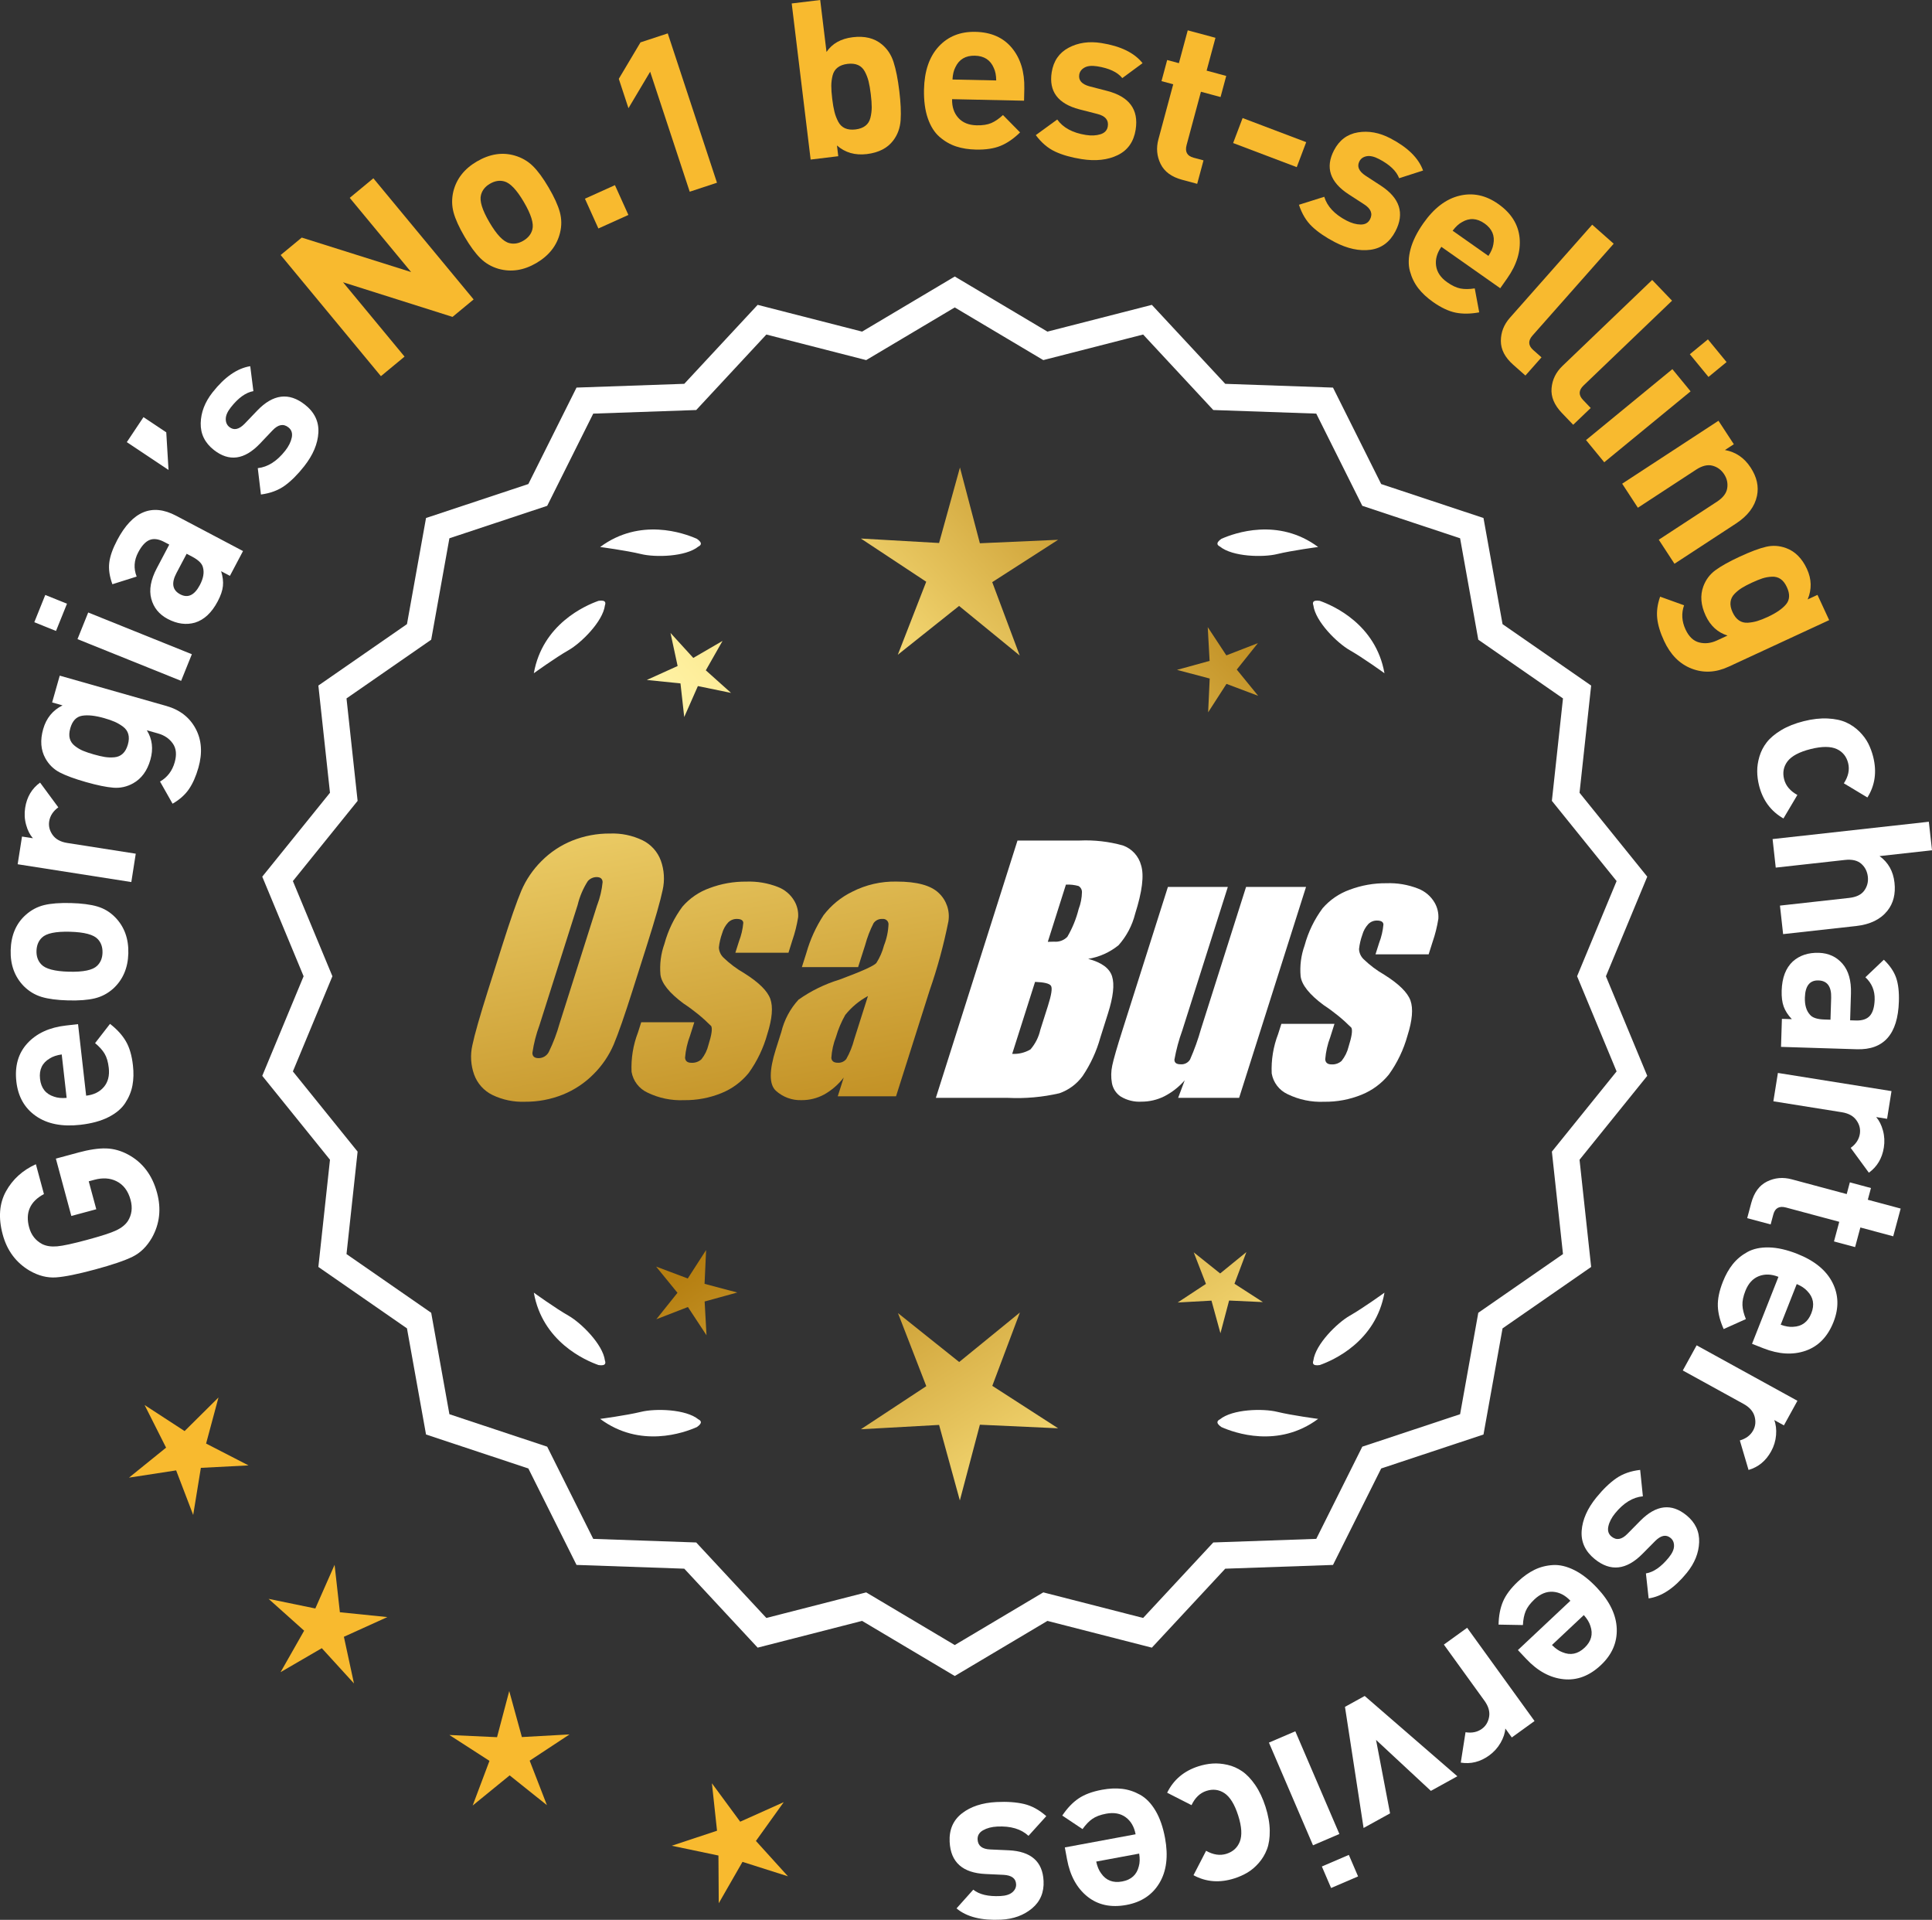 <?xml version="1.0" encoding="UTF-8"?>
<svg id="Layer_2" data-name="Layer 2" xmlns="http://www.w3.org/2000/svg" xmlns:xlink="http://www.w3.org/1999/xlink" viewBox="0 0 174.988 173.852">
  <rect x="0" y="0" width="174.988" height="173.852" fill="#333333" stroke="none"/>
  <defs>
    <style>
      .cls-1 {
        fill: url(#linear-gradient-8);
      }

      .cls-2 {
        fill: url(#linear-gradient-7);
      }

      .cls-3 {
        fill: url(#linear-gradient-5);
      }

      .cls-4 {
        fill: url(#linear-gradient-6);
      }

      .cls-5 {
        fill: url(#linear-gradient-9);
      }

      .cls-6 {
        fill: url(#linear-gradient-4);
      }

      .cls-7 {
        fill: url(#linear-gradient-3);
      }

      .cls-8 {
        fill: url(#linear-gradient-2);
      }

      .cls-9 {
        fill: url(#linear-gradient);
      }

      .cls-10 {
        fill: #f8ba2f;
      }

      .cls-11 {
        fill: #fff;
      }
    </style>
    <linearGradient id="linear-gradient" x1="112.828" y1="198.032" x2="61.403" y2="115.512" gradientUnits="userSpaceOnUse">
      <stop offset="0" stop-color="#f9df7b"/>
      <stop offset=".279" stop-color="#b57e10"/>
      <stop offset=".323" stop-color="#c89d38"/>
      <stop offset=".417" stop-color="#efda86"/>
      <stop offset=".46" stop-color="#fff3a6"/>
      <stop offset=".642" stop-color="#f9df7b"/>
      <stop offset="1" stop-color="#b57e10"/>
    </linearGradient>
    <linearGradient id="linear-gradient-2" x1="126.075" y1="189.776" x2="74.65" y2="107.256" xlink:href="#linear-gradient"/>
    <linearGradient id="linear-gradient-3" x1="147.603" y1="176.36" x2="96.177" y2="93.841" xlink:href="#linear-gradient"/>
    <linearGradient id="linear-gradient-4" x1="47.39" y1="65.981" x2="79.083" y2="237" gradientUnits="userSpaceOnUse">
      <stop offset="0" stop-color="#f9df7b"/>
      <stop offset=".279" stop-color="#b57e10"/>
      <stop offset=".284" stop-color="#e5c25b"/>
      <stop offset=".286" stop-color="#f9df7b"/>
      <stop offset=".46" stop-color="#fff3a6"/>
      <stop offset=".642" stop-color="#f9df7b"/>
      <stop offset="1" stop-color="#b57e10"/>
    </linearGradient>
    <linearGradient id="linear-gradient-5" x1="59.898" y1="63.663" x2="91.591" y2="234.682" xlink:href="#linear-gradient-4"/>
    <linearGradient id="linear-gradient-6" x1="72.523" y1="61.324" x2="104.216" y2="232.342" xlink:href="#linear-gradient-4"/>
    <linearGradient id="linear-gradient-7" x1="51.837" y1="115.382" x2="117.614" y2="54.39" xlink:href="#linear-gradient"/>
    <linearGradient id="linear-gradient-8" x1="29.618" y1="91.421" x2="95.394" y2="30.428" xlink:href="#linear-gradient"/>
    <linearGradient id="linear-gradient-9" x1="36.674" y1="99.03" x2="102.45" y2="38.037" xlink:href="#linear-gradient"/>
  </defs>
  <g id="Layer_1-2" data-name="Layer 1">
    <g>
      <g>
        <polygon class="cls-10" points="19.789 126.55 16.72 129.592 13.098 127.235 15.043 131.094 11.682 133.81 15.954 133.153 17.498 137.188 18.193 132.923 22.509 132.701 18.667 130.723 19.789 126.55"/>
        <polygon class="cls-10" points="30.785 145.999 30.305 141.705 28.56 145.658 24.327 144.787 27.547 147.669 25.412 151.425 29.147 149.253 32.06 152.445 31.148 148.221 35.084 146.437 30.785 145.999"/>
        <polygon class="cls-10" points="47.269 157.302 46.123 153.135 45.018 157.313 40.701 157.115 44.333 159.457 42.811 163.502 46.161 160.772 49.537 163.469 47.975 159.44 51.584 157.062 47.269 157.302"/>
        <polygon class="cls-10" points="68.467 166.709 70.985 163.197 67.042 164.966 64.48 161.486 64.944 165.783 60.843 167.144 65.072 168.03 65.1 172.351 67.25 168.603 71.368 169.912 68.467 166.709"/>
      </g>
      <g>
        <path class="cls-11" d="M86.475,151.411l-8.345-4.961-9.405,2.409-6.61-7.111-9.703-.338-4.338-8.685-9.214-3.058-1.716-9.556-7.98-5.53,1.046-9.652-6.098-7.554,3.723-8.967-3.723-8.967,6.098-7.554-1.046-9.652,7.98-5.53,1.716-9.556,9.214-3.058,4.338-8.685,9.703-.338,6.61-7.111,9.405,2.409,8.345-4.961,8.345,4.961,9.405-2.409,6.61,7.111,9.703.338,4.338,8.685,9.214,3.058,1.716,9.556,7.98,5.53-1.046,9.652,6.098,7.554-3.723,8.967,3.723,8.967-6.098,7.554,1.046,9.652-7.98,5.53-1.716,9.556-9.214,3.058-4.338,8.685-9.703.338-6.61,7.111-9.405-2.409-8.345,4.961ZM78.405,144.534l8.07,4.797,8.07-4.797,9.095,2.329,6.392-6.877,9.383-.327,4.195-8.399,8.91-2.957,1.659-9.241,7.716-5.348-1.011-9.334,5.897-7.305-3.6-8.671,3.6-8.671-5.897-7.305,1.011-9.334-7.716-5.348-1.659-9.241-8.91-2.957-4.195-8.399-9.383-.327-6.392-6.877-9.095,2.329-8.07-4.797-8.07,4.797-9.095-2.329-6.392,6.877-9.383.327-4.195,8.399-8.91,2.957-1.659,9.241-7.716,5.348,1.011,9.334-5.897,7.305,3.6,8.671-3.6,8.671,5.897,7.305-1.011,9.334,7.716,5.348,1.659,9.241,8.91,2.957,4.195,8.399,9.383.327,6.392,6.877,9.095-2.329Z"/>
        <path class="cls-11" d="M86.476,151.772l-.159-.094-8.234-4.896-9.459,2.423-6.647-7.151-9.759-.34-4.363-8.735-9.268-3.076-1.726-9.611-8.025-5.562,1.052-9.708-6.134-7.598,3.745-9.018-3.745-9.019,6.134-7.598-1.052-9.708,8.025-5.562,1.726-9.611,9.268-3.076,4.363-8.734,9.759-.341,6.647-7.151,9.459,2.423,8.394-4.989.159.094,8.233,4.896,9.459-2.423,6.647,7.151,9.759.341,4.364,8.734,9.267,3.076,1.726,9.611,8.025,5.562-1.052,9.708,6.134,7.598-3.744,9.019,3.744,9.018-6.134,7.598,1.052,9.708-8.025,5.562-1.726,9.611-9.267,3.076-4.364,8.735-9.759.34-6.647,7.151-9.459-2.423-8.393,4.99ZM78.178,146.116l.111.065,8.187,4.868,8.297-4.934,9.352,2.396,6.571-7.071.129-.004,9.519-.332,4.313-8.636.123-.04,9.038-3.001,1.706-9.5,7.934-5.499-1.04-9.597,6.063-7.512-3.701-8.914,3.701-8.915-6.063-7.512,1.04-9.597-7.934-5.499-1.706-9.5-9.161-3.041-4.313-8.635-9.647-.337-6.571-7.071-9.352,2.396-.111-.065-8.186-4.867-8.298,4.933-9.352-2.396-6.571,7.071-.129.004-9.519.333-4.312,8.635-.123.04-9.039,3.001-1.706,9.5-7.934,5.499,1.04,9.597-6.063,7.512,3.702,8.915-3.702,8.914,6.063,7.512-1.04,9.597,7.934,5.499,1.706,9.5,9.162,3.041,4.312,8.636,9.647.336,6.571,7.071,9.352-2.396ZM86.476,149.693l-8.118-4.826-9.148,2.344-6.43-6.917-9.438-.329-4.221-8.448-8.963-2.976-1.669-9.296-7.763-5.379,1.018-9.39-5.933-7.349,3.622-8.722-3.622-8.723,5.933-7.349-1.018-9.389,7.763-5.38,1.669-9.296,8.963-2.975,4.221-8.449,9.438-.329,6.43-6.917,9.148,2.344,8.118-4.826.159.094,7.958,4.732,9.148-2.344,6.43,6.917,9.438.329,4.221,8.449,8.964,2.975,1.668,9.296,7.763,5.38-1.018,9.389,5.933,7.349-3.622,8.723,3.622,8.722-5.933,7.349,1.018,9.39-7.763,5.379-1.668,9.296-8.964,2.976-4.221,8.448-9.438.329-6.43,6.917-9.148-2.344-8.117,4.826ZM78.453,144.201l.111.065,7.911,4.704,8.021-4.77,9.041,2.316,6.354-6.837.129-.004,9.198-.321,4.17-8.349.123-.04,8.735-2.9,1.648-9.185,7.671-5.316-1.006-9.278,5.862-7.263-3.579-8.618,3.579-8.619-5.862-7.263,1.006-9.277-7.671-5.317-1.648-9.185-8.858-2.939-4.17-8.35-9.327-.325-6.354-6.837-9.041,2.316-.111-.065-7.91-4.704-8.022,4.77-9.041-2.316-6.354,6.837-.129.004-9.198.321-4.17,8.35-.123.04-8.734,2.899-1.649,9.185-7.671,5.317,1.006,9.277-5.862,7.263,3.579,8.619-3.579,8.618,5.862,7.263-1.006,9.278,7.671,5.316,1.649,9.185,8.857,2.94,4.17,8.349,9.327.325,6.354,6.837,9.041-2.316Z"/>
      </g>
      <g>
        <polygon class="cls-9" points="63.814 116.261 63.954 113.2 62.293 115.775 59.425 114.696 61.361 117.071 59.449 119.465 62.306 118.358 63.991 120.917 63.821 117.858 66.776 117.045 63.814 116.261"/>
        <polygon class="cls-8" points="92.375 118.857 86.876 123.339 81.333 118.911 83.897 125.526 77.973 129.428 85.056 129.035 86.937 135.875 88.751 129.017 95.838 129.341 89.876 125.497 92.375 118.857"/>
        <polygon class="cls-7" points="111.81 116.251 112.889 113.384 110.514 115.319 108.12 113.407 109.227 116.264 106.668 117.95 109.728 117.78 110.54 120.734 111.324 117.772 114.385 117.912 111.81 116.251"/>
      </g>
      <g>
        <path class="cls-11" d="M110.483,128.536c-.114.057-.184.124-.207.201-.001.001-.002.002-.003.003.001 0.0.001 0.0.002.001-.036.131.066.291.35.488,1.179.524,5.149,1.947,8.764-.74,0,0-2.348-.308-3.726-.643-1.249-.304-4.027-.256-5.179.691Z"/>
        <path class="cls-11" d="M118.943,123.497c0.0.001-0.0.003,0,.004.001-0.0.001-0.0.002-.001.063.12.248.166.589.115,1.217-.428,5.08-2.121,5.862-6.557,0,0-1.918,1.389-3.15,2.091-1.117.637-3.103,2.579-3.29,4.059-.043.12-.049.217-.013.288Z"/>
      </g>
      <g>
        <path class="cls-11" d="M63.264,128.536c.114.057.184.124.207.201.001.001.002.002.003.003-.001 0-.001 0-.002.001.036.131-.066.291-.35.488-1.179.524-5.149,1.947-8.764-.74,0,0,2.348-.308,3.726-.643,1.249-.304,4.027-.256,5.179.691Z"/>
        <path class="cls-11" d="M54.804,123.497c-0.0.001 0.0.003,0,.004-.001-0-.001-0-.002-.001-.063.12-.248.166-.589.115-1.217-.428-5.08-2.121-5.862-6.557,0,0,1.918,1.389,3.15,2.091,1.117.637,3.103,2.579,3.29,4.059.043.12.049.217.013.288Z"/>
      </g>
      <g>
        <path class="cls-11" d="M63.264,49.488c.114-.057.184-.124.207-.201.001-.001.002-.002.003-.003-.001-0-.001-0-.002-.001.036-.131-.066-.291-.35-.488-1.179-.524-5.149-1.947-8.764.74,0,0,2.348.308,3.726.643,1.249.304,4.027.256,5.179-.691Z"/>
        <path class="cls-11" d="M54.804,54.527c-0-.001 0-.003,0-.004-.001 0-.001 0-.002.001-.063-.12-.248-.166-.589-.115-1.217.428-5.08,2.121-5.862,6.557,0,0,1.918-1.389,3.15-2.091,1.117-.637,3.103-2.579,3.29-4.059.043-.12.049-.217.013-.288Z"/>
      </g>
      <g>
        <path class="cls-11" d="M110.483,49.488c-.114-.057-.184-.124-.207-.201-.001-.001-.002-.002-.003-.003.001-0.0.001-0.0.002-.001-.036-.131.066-.291.35-.488,1.179-.524,5.149-1.947,8.764.74,0,0-2.348.308-3.726.643-1.249.304-4.027.256-5.179-.691Z"/>
        <path class="cls-11" d="M118.943,54.527c0-.001-0-.003,0-.004.001 0.0.001 0.0.002.001.063-.12.248-.166.589-.115,1.217.428,5.08,2.121,5.862,6.557,0,0-1.918-1.389-3.15-2.091-1.117-.637-3.103-2.579-3.29-4.059-.043-.12-.049-.217-.013-.288Z"/>
      </g>
      <g id="Group_4" data-name="Group 4">
        <g id="Group_1" data-name="Group 1">
          <path id="Path_1" data-name="Path 1" class="cls-6" d="M57.316,89.619c-.743,2.341-1.321,3.999-1.734,4.975-.429.998-1.045,1.904-1.814,2.67-.793.803-1.741,1.435-2.787,1.858-1.09.438-2.256.658-3.431.648-1.017.039-2.027-.171-2.945-.611-.769-.376-1.363-1.035-1.657-1.839-.308-.854-.365-1.778-.165-2.663.198-.958.677-2.638,1.438-5.039l1.265-3.987c.743-2.341,1.321-3.999,1.734-4.975.429-.998,1.045-1.904,1.814-2.67.793-.803,1.741-1.435,2.787-1.858,1.091-.437,2.256-.656,3.431-.646,1.017-.039,2.027.171,2.945.611.768.377,1.362,1.036,1.657,1.84.308.854.365,1.778.165,2.663-.198.958-.677,2.637-1.438,5.037l-1.266,3.986ZM54.091,81.961c.255-.669.42-1.369.49-2.082-.014-.303-.197-.454-.548-.454-.305.003-.593.136-.794.366-.426.665-.737,1.397-.922,2.166l-3.456,10.883c-.3.811-.515,1.65-.64,2.506,0,.319.194.476.565.476.383-.001.734-.212.915-.548.408-.836.739-1.708.988-2.604l3.398-10.71.003.003Z"/>
          <path id="Path_2" data-name="Path 2" class="cls-3" d="M71.414,86.277h-4.81l.329-1.035c.208-.538.339-1.102.391-1.676-.018-.234-.216-.351-.592-.351-.295-.003-.578.115-.785.325-.254.277-.438.611-.538.973-.15.416-.25.849-.298,1.289.015.339.158.661.399.9.569.552,1.206,1.031,1.894,1.425,1.317.827,2.106,1.604,2.367,2.33.259.728.172,1.789-.271,3.182-.35,1.263-.919,2.454-1.683,3.518-.654.81-1.504,1.439-2.469,1.829-1.077.439-2.23.656-3.393.64-1.148.051-2.29-.186-3.322-.691-.755-.353-1.289-1.052-1.43-1.873-.055-1.217.143-2.433.582-3.57l.293-.922h4.808l-.384,1.21c-.246.642-.398,1.316-.454,2.001.022.307.216.461.574.461.33.02.655-.092.903-.311.308-.381.527-.826.64-1.302.289-.911.373-1.482.251-1.712-.764-.766-1.605-1.451-2.509-2.045-1.291-.958-1.987-1.829-2.088-2.612-.083-.943.039-1.893.359-2.784.329-1.218.883-2.363,1.634-3.376.659-.761,1.503-1.338,2.45-1.676,1.062-.401,2.19-.6,3.325-.589.978-.037,1.953.127,2.864.483.631.24,1.16.689,1.498,1.273.258.444.376.955.34,1.467-.114.719-.291,1.427-.53,2.114l-.348,1.111v-.008Z"/>
          <path id="Path_3" data-name="Path 3" class="cls-4" d="M77.724,87.576h-5.095l.406-1.28c.343-1.213.869-2.366,1.559-3.42.686-.899,1.573-1.626,2.59-2.122,1.245-.636,2.629-.953,4.027-.922,1.836,0,3.11.347,3.822,1.042.696.657,1.021,1.616.867,2.561-.422,2.122-.99,4.212-1.701,6.255l-3.043,9.588h-5.279l.542-1.701c-.481.626-1.083,1.149-1.771,1.536-.626.339-1.326.515-2.038.512-.862.033-1.703-.275-2.341-.856-.611-.57-.611-1.82,0-3.75l.498-1.571c.264-1.09.8-2.096,1.558-2.923,1.131-.798,2.383-1.411,3.707-1.814,2.019-.75,3.134-1.252,3.343-1.508.313-.488.546-1.023.691-1.584.247-.621.386-1.28.41-1.948-.017-.269-.248-.473-.517-.457-.011.001-.021.002-.032.003-.317-.024-.622.121-.805.381-.322.631-.577,1.295-.761,1.979l-.638,1.997ZM78.615,90.195c-.793.427-1.493,1.009-2.056,1.712-.356.627-.637,1.293-.838,1.986-.24.612-.383,1.257-.424,1.913.033.285.223.432.582.432.297.022.586-.104.772-.337.316-.559.557-1.156.717-1.778l1.247-3.928Z"/>
        </g>
        <g id="Group_3" data-name="Group 3">
          <path id="Path_7" data-name="Path 7" class="cls-11" d="M92.152,76.115h5.641c1.319-.059,2.639.092,3.91.446.817.29,1.437.967,1.654,1.807.278.907.098,2.367-.542,4.379-.264,1.057-.78,2.035-1.503,2.849-.794.644-1.742,1.07-2.751,1.236,1.207.319,1.928.841,2.162,1.576s.11,1.862-.373,3.376l-.684,2.162c-.345,1.246-.89,2.429-1.613,3.501-.526.72-1.258,1.262-2.1,1.554-1.523.352-3.088.492-4.649.417h-6.541l7.396-23.304h-.007ZM93.75,88.913l-2.073,6.522c.579.032,1.154-.108,1.654-.402.44-.507.747-1.115.893-1.771l.691-2.173c.318-.999.411-1.603.278-1.814-.132-.212-.611-.329-1.445-.359l.003-.004ZM96.545,80.105l-1.642,5.183c.245-.011.435-.014.57-.014.446.042.887-.119,1.2-.44.459-.785.804-1.631,1.024-2.513.188-.49.289-1.008.3-1.532.004-.229-.116-.442-.314-.556-.368-.102-.75-.144-1.131-.126l-.007-.002Z"/>
          <path id="Path_8" data-name="Path 8" class="cls-11" d="M118.292,80.318l-6.061,19.1h-5.523l.596-1.588c-.519.596-1.147,1.088-1.851,1.449-.638.318-1.342.484-2.056.483-.66.041-1.318-.12-1.885-.461-.422-.281-.712-.723-.801-1.222-.094-.527-.084-1.068.03-1.591.114-.552.428-1.65.951-3.288l4.09-12.884h5.428l-4.126,12.997c-.313.861-.551,1.747-.713,2.648,0,.278.183.417.56.417.344.031.676-.137.856-.432.396-.901.729-1.829.995-2.776l4.079-12.854h5.428l.003.003Z"/>
          <path id="Path_9" data-name="Path 9" class="cls-11" d="M129.393,86.423h-4.81l.329-1.035c.208-.538.339-1.102.391-1.676-.018-.234-.216-.351-.592-.351-.295-.003-.578.115-.784.325-.254.277-.438.611-.538.973-.15.416-.249.848-.297,1.287.015.339.158.661.399.9.569.553,1.205,1.032,1.893,1.426,1.317.827,2.106,1.604,2.367,2.33.259.728.172,1.789-.271,3.182-.35,1.263-.919,2.454-1.683,3.518-.654.809-1.504,1.439-2.469,1.829-1.077.439-2.23.656-3.393.64-1.148.051-2.29-.186-3.322-.691-.755-.353-1.289-1.052-1.43-1.873-.055-1.217.143-2.433.582-3.57l.293-.922h4.81l-.384,1.211c-.246.642-.398,1.316-.454,2.001.022.307.216.461.574.461.33.02.655-.092.903-.311.308-.381.527-.826.64-1.302.289-.911.373-1.482.251-1.712-.764-.766-1.605-1.451-2.509-2.045-1.291-.958-1.987-1.829-2.088-2.612-.083-.943.039-1.893.359-2.784.329-1.218.883-2.363,1.634-3.376.659-.761,1.503-1.338,2.45-1.676,1.062-.401,2.19-.6,3.325-.589.978-.037,1.953.127,2.864.483.632.239,1.163.689,1.503,1.273.258.444.376.955.34,1.467-.114.719-.291,1.427-.53,2.114l-.351,1.108-.004-.005Z"/>
        </g>
      </g>
      <g>
        <path class="cls-11" d="M7.07,104.375c1.017-.274,1.867-.4,2.55-.377.683.022,1.348.209,1.994.56,1.311.71,2.181,1.863,2.611,3.46.393,1.454.239,2.808-.459,4.059-.461.802-1.047,1.378-1.761,1.729-.714.352-1.848.736-3.406,1.157-1.557.42-2.732.658-3.526.713-.792.055-1.59-.147-2.391-.608-1.232-.73-2.046-1.823-2.437-3.278-.407-1.507-.309-2.807.293-3.901.603-1.095,1.508-1.915,2.712-2.461l.73,2.703c-1.257.67-1.703,1.675-1.342,3.014.188.695.587,1.201,1.197,1.521.365.178.811.244,1.338.198.525-.045,1.428-.24,2.701-.584,1.287-.347,2.17-.633,2.647-.858s.83-.507,1.057-.845c.358-.566.441-1.203.251-1.911-.222-.824-.651-1.392-1.288-1.704-.575-.286-1.241-.327-2.001-.123l-.503.136.684,2.53-2.26.609-1.401-5.194,2.009-.542Z"/>
        <path class="cls-11" d="M7.069,92.742l.734,6.479c.688-.077,1.223-.34,1.601-.785.38-.445.528-1.025.447-1.741-.06-.529-.186-.955-.376-1.275-.19-.321-.478-.641-.863-.959l1.352-1.743c.634.491,1.112,1.018,1.438,1.578s.538,1.284.638,2.172c.076.662.061,1.271-.044,1.826-.104.556-.322,1.087-.654,1.594-.331.508-.841.935-1.525,1.28-.686.347-1.531.576-2.538.69-1.656.188-2.997-.076-4.025-.792-1.027-.715-1.618-1.755-1.772-3.12-.161-1.417.175-2.576,1.005-3.476.831-.899,1.995-1.434,3.492-1.603l1.093-.125ZM5.59,95.486c-.449.065-.812.187-1.087.365-.68.398-.973,1.016-.877,1.851.095.835.518,1.37,1.269,1.607.308.113.688.15,1.141.112l-.445-3.936Z"/>
        <path class="cls-11" d="M6.404,81.776c1,.027,1.807.132,2.423.315.614.184,1.149.508,1.604.974.83.85,1.229,1.94,1.192,3.273-.036,1.319-.492,2.382-1.367,3.185-.491.44-1.051.735-1.675.885-.624.15-1.43.212-2.415.185-.987-.026-1.784-.131-2.394-.314-.607-.184-1.146-.508-1.614-.974-.829-.85-1.228-1.935-1.191-3.254.036-1.359.492-2.428,1.367-3.204.491-.44,1.047-.735,1.664-.886.618-.149,1.42-.211,2.406-.185ZM6.334,84.375c-1.293-.035-2.139.143-2.536.532-.314.298-.479.7-.493,1.207-.013.493.13.897.428,1.212.376.41,1.211.633,2.504.668,1.306.035,2.157-.142,2.555-.531.314-.298.479-.693.492-1.187.015-.507-.129-.917-.426-1.232-.377-.41-1.219-.633-2.523-.669Z"/>
        <path class="cls-11" d="M3.629,70.868l1.652,2.242c-.472.345-.748.768-.826,1.268-.068.435.037.846.313,1.233s.718.629,1.323.724l6.205.972-.402,2.568-10.295-1.612.394-2.509.987.154c-.274-.312-.48-.72-.617-1.221-.139-.5-.166-1.014-.083-1.541.152-.975.602-1.734,1.349-2.278Z"/>
        <path class="cls-11" d="M15.069,63.929c1.218.347,2.101,1.03,2.649,2.053.548,1.022.633,2.2.254,3.534-.226.795-.516,1.447-.868,1.957s-.844.945-1.474,1.307l-1.135-2.006c.663-.381,1.105-.962,1.328-1.744.196-.692.14-1.26-.172-1.701-.311-.442-.755-.745-1.333-.909l-1.019-.29c.495.793.603,1.683.322,2.67-.284,1-.806,1.712-1.563,2.134-.56.312-1.154.444-1.786.397-.631-.048-1.459-.218-2.486-.51-1.025-.291-1.815-.582-2.371-.871-.556-.29-.99-.715-1.302-1.274-.422-.758-.489-1.644-.201-2.656.281-.987.864-1.702,1.753-2.143l-.943-.268.689-2.425,9.657,2.745ZM9.434,65.03c-.808-.229-1.474-.302-1.997-.215-.524.087-.881.464-1.07,1.131-.102.359-.118.67-.047.933s.226.487.464.673.487.333.748.441c.26.108.583.217.968.326s.716.187.994.231c.278.044.566.054.865.027.299-.025.552-.135.758-.325.207-.19.361-.466.464-.825.103-.358.115-.674.04-.944-.075-.271-.234-.496-.474-.676-.24-.179-.489-.326-.748-.441-.258-.114-.581-.227-.965-.336Z"/>
        <path class="cls-11" d="M6.068,54.669l-.995,2.468-1.966-.791.993-2.468,1.968.791ZM17.377,59.244l-.972,2.412-9.387-3.779.971-2.412,9.388,3.779Z"/>
        <path class="cls-11" d="M22.011,49.901l-1.187,2.246-.796-.42c.15.486.205.934.163,1.341-.041.408-.198.871-.474,1.391-.541,1.025-1.226,1.667-2.055,1.923-.799.228-1.621.116-2.471-.332-.778-.41-1.274-1.019-1.489-1.826-.216-.807-.05-1.729.499-2.767l1.129-2.141-.46-.242c-.507-.268-.947-.327-1.32-.177-.373.149-.718.525-1.035,1.127-.38.72-.426,1.449-.138,2.188l-2.198.694c-.259-.709-.354-1.358-.283-1.947.068-.589.309-1.272.72-2.051,1.382-2.618,3.157-3.354,5.327-2.209l6.067,3.201ZM17.401,50.408l-.496-.261-.925,1.751c-.479.908-.364,1.549.344,1.922.695.367,1.289.085,1.781-.847.317-.602.408-1.133.276-1.596-.076-.341-.404-.664-.98-.97Z"/>
        <path class="cls-11" d="M15.059,39.151l.205,3.405-3.778-2.518,1.51-2.264,2.063,1.376Z"/>
        <path class="cls-11" d="M27.612,36.64c.871.684,1.278,1.53,1.225,2.538-.056,1.009-.482,2.021-1.281,3.038-.594.755-1.184,1.344-1.768,1.765-.586.422-1.305.688-2.155.8l-.285-2.387c.908-.1,1.738-.627,2.487-1.581.312-.397.51-.795.591-1.188.081-.395-.021-.703-.305-.925-.449-.354-.928-.264-1.434.271l-1.163,1.223c-1.393,1.448-2.776,1.634-4.149.555-.818-.643-1.217-1.452-1.196-2.428s.377-1.904,1.069-2.785c1.095-1.394,2.235-2.186,3.418-2.375l.285,2.259c-.688.12-1.37.61-2.045,1.47-.305.389-.458.739-.458,1.053-.001.313.109.557.329.729.409.321.867.224,1.375-.294l1.14-1.19c1.434-1.501,2.874-1.684,4.32-.547Z"/>
        <path class="cls-10" d="M42.898,27.116l-1.911,1.581-9.917-3.137,5.572,6.733-2.142,1.772-9.08-10.971,1.91-1.58,9.905,3.121-5.559-6.718,2.141-1.772,9.08,10.97Z"/>
        <path class="cls-10" d="M49.69,16.978c.506.863.844,1.604,1.014,2.223.17.62.177,1.245.021,1.877-.282,1.154-.997,2.068-2.148,2.743-1.139.667-2.279.842-3.424.523-.635-.185-1.18-.502-1.638-.953-.457-.45-.935-1.102-1.434-1.952-.499-.852-.832-1.584-.999-2.197-.166-.613-.175-1.241-.026-1.885.281-1.154.992-2.065,2.131-2.732,1.173-.688,2.32-.866,3.442-.535.634.186,1.178.5,1.632.944.454.445.93,1.094,1.429,1.944ZM47.447,18.293c-.653-1.115-1.252-1.739-1.791-1.871-.421-.109-.85-.036-1.286.221-.426.249-.692.584-.803,1.004-.149.535.104,1.361.758,2.477.66,1.128,1.261,1.757,1.801,1.889.42.109.844.039,1.27-.211.437-.256.71-.594.82-1.014.147-.535-.107-1.367-.769-2.494Z"/>
        <path class="cls-10" d="M56.915,19.465l-2.717,1.226-1.218-2.698,2.717-1.226,1.218,2.698Z"/>
        <path class="cls-10" d="M64.939,16.547l-2.469.814-3.583-10.865-1.965,3.302-.876-2.659,1.965-3.302,2.47-.813,4.458,13.523Z"/>
        <path class="cls-10" d="M81.451,8.217c.131,1.072.171,1.961.122,2.665s-.271,1.315-.663,1.833c-.521.694-1.316,1.106-2.389,1.237-1.072.13-1.978-.13-2.714-.779l.118.973-2.502.304-1.715-14.137,2.581-.312.571,4.705c.512-.76,1.305-1.206,2.376-1.336,1.072-.13,1.943.08,2.615.63.506.408.867.949,1.082,1.621.217.673.389,1.538.517,2.597ZM78.955,9.719c.001-.315-.026-.712-.085-1.188-.058-.477-.124-.868-.202-1.175-.078-.306-.19-.598-.338-.875-.148-.277-.353-.475-.615-.591-.263-.115-.58-.15-.95-.106-.371.046-.669.155-.897.331-.227.176-.38.415-.456.72-.077.306-.116.615-.119.932-.001.315.027.712.084,1.188.058.477.126.868.204,1.174.077.307.189.602.338.886.149.284.354.484.617.6.263.116.579.151.95.107.37-.046.669-.155.896-.331.228-.175.379-.419.455-.73.077-.312.116-.625.118-.94Z"/>
        <path class="cls-10" d="M92.753,9.119l-6.519-.139c-.015.693.173,1.258.564,1.692.391.436.945.66,1.666.676.533.012.971-.056,1.314-.202.343-.146.698-.389,1.065-.728l1.548,1.573c-.573.562-1.159.966-1.758,1.213-.598.248-1.344.361-2.236.343-.667-.015-1.269-.11-1.805-.288s-1.034-.465-1.492-.862c-.458-.396-.813-.957-1.064-1.683s-.366-1.595-.346-2.608c.037-1.666.477-2.96,1.323-3.883.847-.922,1.956-1.368,3.33-1.339,1.426.029,2.529.517,3.31,1.46.779.944,1.154,2.169,1.123,3.675l-.024,1.1ZM90.231,7.285c-.004-.453-.076-.828-.217-1.125-.304-.727-.876-1.099-1.717-1.116-.839-.019-1.427.329-1.763,1.043-.152.29-.241.662-.264,1.114l3.96.084Z"/>
        <path class="cls-10" d="M102.862,11.737c-.173,1.094-.711,1.862-1.619,2.307-.907.444-1.999.566-3.276.365-.948-.149-1.749-.377-2.402-.683-.654-.305-1.238-.802-1.75-1.49l1.943-1.414c.53.744,1.395,1.211,2.594,1.4.501.078.943.057,1.326-.065.384-.121.604-.36.659-.716.09-.566-.223-.939-.937-1.119l-1.636-.419c-1.943-.509-2.78-1.626-2.509-3.352.162-1.027.674-1.77,1.535-2.229.862-.458,1.846-.6,2.952-.426,1.752.275,2.999.884,3.743,1.824l-1.834,1.352c-.44-.542-1.201-.898-2.281-1.068-.488-.076-.868-.038-1.141.114-.274.152-.434.367-.478.644-.08.514.229.866.928,1.057l1.596.413c2.01.52,2.872,1.688,2.586,3.505Z"/>
        <path class="cls-10" d="M108.434,16.648l-1.37-.369c-.953-.257-1.602-.734-1.945-1.435-.343-.7-.409-1.442-.197-2.228l1.341-4.983-1.062-.286.514-1.912,1.062.286.801-2.974,2.511.676-.801,2.974,1.776.479-.514,1.912-1.777-.479-1.299,4.828c-.163.605.045.985.625,1.142l.907.244-.572,2.125Z"/>
        <path class="cls-10" d="M117.451,15.136l-5.762-2.183.858-2.263,5.76,2.183-.856,2.263Z"/>
        <path class="cls-10" d="M126.387,20.948c-.511.981-1.268,1.539-2.268,1.672-1.001.132-2.075-.1-3.222-.696-.852-.443-1.539-.914-2.062-1.412-.523-.497-.918-1.154-1.185-1.969l2.292-.723c.267.875.938,1.592,2.014,2.152.45.233.876.354,1.277.36.403.007.687-.149.854-.469.265-.509.087-.962-.532-1.359l-1.416-.918c-1.683-1.101-2.12-2.426-1.313-3.976.48-.922,1.202-1.463,2.165-1.623.962-.16,1.941.018,2.934.535,1.573.818,2.562,1.792,2.968,2.92l-2.168.697c-.245-.653-.854-1.233-1.823-1.738-.438-.228-.811-.312-1.117-.255-.31.058-.527.211-.657.459-.24.461-.06.894.543,1.297l1.381.899c1.74,1.131,2.187,2.514,1.336,4.146Z"/>
        <path class="cls-10" d="M135.882,26.102l-5.333-3.751c-.4.567-.558,1.141-.477,1.72.082.579.417,1.076,1.007,1.49.436.307.837.495,1.203.565s.796.067,1.291-.01l.405,2.169c-.787.146-1.499.155-2.134.027-.634-.129-1.318-.45-2.049-.965-.545-.383-.99-.799-1.337-1.245-.345-.447-.598-.963-.756-1.548-.161-.585-.142-1.248.055-1.99.196-.743.586-1.528,1.169-2.357.958-1.363,2.046-2.191,3.263-2.484,1.218-.293,2.389-.045,3.51.746,1.168.82,1.812,1.84,1.935,3.058.119,1.219-.253,2.444-1.119,3.676l-.633.899ZM134.811,23.174c.25-.379.398-.73.448-1.055.152-.772-.115-1.401-.803-1.885-.687-.482-1.368-.521-2.044-.117-.289.155-.569.415-.841.777l3.239,2.279Z"/>
        <path class="cls-10" d="M138.163,34.009l-1.107-.98c-.749-.662-1.122-1.383-1.118-2.162.004-.78.275-1.474.814-2.084l7.458-8.436,1.948,1.723-7.353,8.315c-.416.47-.394.907.066,1.313l.749.663-1.458,1.647Z"/>
        <path class="cls-10" d="M142.49,38.467l-1.023-1.068c-.692-.722-1.005-1.471-.936-2.248.067-.776.396-1.445.983-2.009l8.13-7.79,1.799,1.877-8.015,7.68c-.453.434-.467.872-.042,1.314l.691.723-1.588,1.521Z"/>
        <path class="cls-10" d="M145.302,41.861l-1.65-2.01,7.821-6.423,1.65,2.01-7.821,6.423ZM154.743,34.134l-1.689-2.056,1.639-1.346,1.688,2.056-1.638,1.346Z"/>
        <path class="cls-10" d="M151.663,51.052l-1.422-2.177,5.273-3.446c.546-.357.855-.763.926-1.215.071-.452-.021-.874-.276-1.265-.264-.401-.615-.661-1.059-.777-.441-.117-.938.003-1.484.36l-5.273,3.447-1.422-2.177,8.722-5.7,1.391,2.126-.805.525c.976.175,1.751.703,2.327,1.585.562.859.753,1.714.576,2.562-.206.979-.838,1.813-1.899,2.507l-5.574,3.644Z"/>
        <path class="cls-10" d="M156.562,60.375c-1.149.532-2.266.59-3.347.172-1.083-.417-1.914-1.255-2.496-2.513-.349-.75-.556-1.434-.62-2.05-.064-.617.023-1.268.265-1.952l2.169.781c-.255.72-.211,1.449.131,2.188.303.653.717,1.046,1.24,1.178s1.059.072,1.603-.18l.961-.445c-.892-.278-1.554-.882-1.984-1.813-.437-.944-.507-1.823-.208-2.637.221-.603.587-1.092,1.096-1.467.51-.375,1.248-.787,2.216-1.235s1.757-.743,2.367-.886c.609-.144,1.215-.104,1.817.116.813.299,1.442.927,1.885,1.882.433.932.454,1.854.069,2.768l.89-.412,1.059,2.287-9.111,4.219ZM160.116,55.864c.763-.353,1.314-.733,1.655-1.141.339-.407.364-.926.072-1.555-.157-.339-.347-.585-.572-.737-.225-.153-.489-.223-.79-.207-.303.015-.587.065-.855.152-.268.088-.583.216-.946.384s-.665.326-.905.475c-.239.147-.465.328-.674.543-.208.214-.33.461-.361.741-.032.279.029.588.187.927s.352.587.586.742c.233.156.5.224.799.203.3-.021.584-.071.854-.153.271-.081.588-.206.951-.374Z"/>
        <path class="cls-11" d="M161.533,74.117c-1.138-.65-1.876-1.647-2.212-2.993-.106-.427-.162-.853-.164-1.278-.004-.425.062-.871.201-1.338.138-.468.359-.897.666-1.291.308-.393.745-.76,1.312-1.101s1.246-.61,2.035-.808,1.515-.278,2.176-.244c.661.033,1.217.152,1.666.356.449.203.848.479,1.196.824.347.347.615.708.807,1.087.19.378.339.781.446,1.207.34,1.358.164,2.585-.524,3.678l-2.134-1.281c.407-.624.537-1.233.389-1.828-.148-.596-.489-1.02-1.02-1.271-.56-.259-1.35-.26-2.372-.005-1.035.259-1.737.634-2.109,1.125-.35.472-.45,1.006-.301,1.601.148.596.549,1.072,1.203,1.432l-1.262,2.129Z"/>
        <path class="cls-11" d="M161.503,84.592l-.286-2.584,6.262-.695c.649-.072,1.107-.293,1.374-.665.268-.372.376-.79.324-1.254-.053-.477-.25-.867-.592-1.172-.343-.304-.839-.42-1.488-.348l-6.262.694-.286-2.584,14.153-1.57.286,2.584-4.751.527c.788.569,1.239,1.372,1.354,2.405.113,1.021-.102,1.869-.643,2.547-.624.78-1.566,1.24-2.825,1.38l-6.62.734Z"/>
        <path class="cls-11" d="M161.313,94.802l.08-2.539.899.028c-.349-.371-.594-.749-.735-1.134-.141-.385-.203-.87-.185-1.456.036-1.16.37-2.037,1.004-2.631.617-.554,1.406-.815,2.365-.786.879.028,1.593.357,2.141.988.546.63.802,1.532.765,2.705l-.075,2.419.52.016c.572.019.995-.122,1.264-.42.27-.299.415-.788.438-1.468.024-.812-.255-1.488-.839-2.026l1.671-1.589c.544.523.914,1.065,1.11,1.626.195.559.28,1.279.252,2.158-.093,2.959-1.365,4.399-3.816,4.323l-6.857-.215ZM165.233,92.322l.56.019.062-1.979c.032-1.026-.351-1.552-1.151-1.577-.786-.024-1.195.489-1.229,1.543-.021.68.13,1.197.453,1.555.218.273.653.421,1.307.44Z"/>
        <path class="cls-11" d="M169.269,106.195l-1.646-2.248c.474-.343.751-.765.83-1.265.068-.435-.033-.846-.31-1.234-.275-.388-.716-.631-1.322-.728l-6.201-.991.411-2.567,10.289,1.645-.4,2.508-.987-.157c.273.313.479.721.614,1.223.137.5.162,1.015.078,1.541-.155.975-.607,1.732-1.355,2.274Z"/>
        <path class="cls-11" d="M158.25,110.309l.367-1.371c.256-.953.733-1.602,1.434-1.945.699-.344,1.441-.41,2.228-.199l4.984,1.337.284-1.062,1.912.514-.285,1.062,2.976.798-.675,2.512-2.975-.799-.477,1.777-1.912-.513.477-1.777-4.829-1.296c-.605-.162-.985.046-1.142.626l-.243.907-2.124-.57Z"/>
        <path class="cls-11" d="M158.688,121.691l2.392-6.065c-.644-.255-1.238-.274-1.782-.059s-.947.658-1.211,1.328c-.196.496-.285.931-.267,1.303.017.373.121.79.312,1.253l-2.013.904c-.328-.73-.504-1.421-.528-2.067-.024-.647.127-1.387.456-2.218.244-.621.543-1.151.896-1.592.354-.441.795-.809,1.326-1.101.531-.293,1.181-.431,1.948-.415.768.017,1.622.21,2.565.582,1.55.611,2.611,1.475,3.183,2.588.57,1.114.604,2.31.101,3.587-.524,1.327-1.363,2.193-2.518,2.598-1.157.404-2.436.33-3.837-.223l-1.023-.403ZM161.283,119.963c.427.153.804.216,1.131.188.788-.034,1.336-.441,1.643-1.223.309-.781.187-1.453-.366-2.015-.218-.245-.536-.456-.954-.634l-1.453,3.684Z"/>
        <path class="cls-11" d="M158.372,133.113l-.789-2.672c.561-.163.965-.467,1.208-.91.212-.386.254-.808.127-1.267-.129-.458-.462-.836-.999-1.131l-5.502-3.028,1.253-2.277,9.13,5.023-1.225,2.226-.876-.482c.152.388.206.841.166,1.358-.042.518-.19,1.01-.448,1.477-.476.865-1.157,1.426-2.045,1.684Z"/>
        <path class="cls-11" d="M144.436,141.18c-.858-.698-1.251-1.551-1.179-2.559.072-1.007.517-2.013,1.332-3.016.606-.744,1.206-1.322,1.799-1.734.593-.411,1.315-.665,2.167-.762l.246,2.391c-.91.084-1.749.597-2.515,1.538-.32.394-.524.786-.611,1.179s.008.703.287.93c.444.362.925.279,1.438-.247l1.185-1.201c1.419-1.425,2.804-1.587,4.159-.484.807.657,1.19,1.473,1.153,2.448-.036.975-.41,1.897-1.115,2.766-1.12,1.375-2.272,2.147-3.459,2.316l-.247-2.263c.69-.109,1.381-.588,2.07-1.436.312-.383.471-.73.476-1.044.007-.313-.099-.559-.317-.734-.402-.329-.862-.239-1.378.269l-1.16,1.171c-1.46,1.477-2.903,1.635-4.331.473Z"/>
        <path class="cls-11" d="M137.483,149.423l4.753-4.465c-.477-.506-1.006-.776-1.589-.813-.584-.037-1.137.191-1.662.684-.388.365-.654.721-.797,1.064-.144.345-.228.767-.252,1.266l-2.206-.04c.016-.801.151-1.5.404-2.095.255-.597.707-1.2,1.358-1.812.486-.456.982-.809,1.49-1.057s1.063-.392,1.67-.43c.604-.037,1.25.115,1.938.457s1.379.882,2.071,1.621c1.143,1.214,1.733,2.447,1.774,3.698.042,1.251-.438,2.347-1.439,3.287-1.04.978-2.168,1.401-3.386,1.274-1.218-.128-2.343-.74-3.373-1.838l-.755-.802ZM140.567,148.967c.321.321.635.538.943.651.727.306,1.396.171,2.007-.404.613-.575.788-1.234.529-1.979-.095-.314-.292-.641-.593-.98l-2.887,2.712Z"/>
        <path class="cls-11" d="M132.307,159.617l.431-2.753c.576.093,1.071-.009,1.481-.306.355-.258.574-.621.655-1.091.081-.469-.06-.952-.418-1.449l-3.68-5.09,2.108-1.522,6.104,8.445-2.059,1.487-.586-.811c-.029.415-.174.849-.432,1.299-.26.45-.604.831-1.036,1.144-.8.578-1.656.793-2.569.646Z"/>
        <path class="cls-11" d="M123.504,165.535l-1.685-10.969,1.786-.985,8.393,7.271-2.399,1.323-4.966-4.617,1.27,6.654-2.398,1.322Z"/>
        <path class="cls-11" d="M114.931,157.804l2.39-1.025,3.992,9.3-2.389,1.025-3.993-9.3ZM119.726,169.022l2.443-1.049.837,1.948-2.444,1.049-.836-1.948Z"/>
        <path class="cls-11" d="M105.713,162.344c.576-1.178,1.524-1.977,2.845-2.398.419-.133.842-.216,1.266-.246.423-.03.874.008,1.349.115s.919.302,1.33.583c.412.281.806.694,1.183,1.239.376.545.688,1.204.937,1.979.247.774.375,1.493.383,2.155s-.074,1.224-.249,1.686-.423.877-.746,1.246c-.323.368-.667.66-1.033.875-.364.215-.758.389-1.176.522-1.334.426-2.568.33-3.703-.288l1.141-2.211c.65.366,1.267.456,1.851.271.585-.187.985-.554,1.202-1.099.224-.574.174-1.363-.146-2.367-.324-1.016-.743-1.694-1.258-2.033-.493-.319-1.031-.385-1.616-.198-.584.187-1.035.617-1.352,1.292l-2.205-1.123Z"/>
        <path class="cls-11" d="M96.445,167.296l6.41-1.19c-.127-.682-.425-1.196-.896-1.542-.471-.347-1.061-.454-1.769-.323-.524.098-.94.253-1.246.466-.307.212-.604.522-.896.929l-1.834-1.226c.446-.666.937-1.181,1.473-1.545.536-.363,1.244-.627,2.121-.79.655-.122,1.265-.15,1.825-.085.562.065,1.107.245,1.637.54.529.296.991.772,1.384,1.432.394.659.684,1.487.868,2.483.304,1.639.136,2.996-.506,4.071-.641,1.075-1.637,1.737-2.987,1.988-1.402.261-2.581.008-3.538-.757-.955-.766-1.57-1.889-1.845-3.37l-.201-1.081ZM99.287,168.578c.096.443.243.796.44,1.058.446.649,1.082.897,1.908.744s1.329-.612,1.514-1.379c.091-.315.101-.697.03-1.146l-3.893.723Z"/>
        <path class="cls-11" d="M86.013,166.803c-.056-1.105.315-1.969,1.111-2.589.798-.621,1.841-.963,3.134-1.028.958-.048,1.789.011,2.492.176.702.166,1.374.532,2.017,1.102l-1.612,1.782c-.673-.621-1.614-.9-2.826-.84-.507.025-.935.137-1.285.335-.351.197-.516.476-.499.836.029.572.411.873,1.147.903l1.687.076c2.007.1,3.054,1.021,3.141,2.767.053,1.038-.297,1.87-1.047,2.495s-1.684.966-2.802,1.021c-1.771.088-3.116-.252-4.036-1.021l1.518-1.697c.543.439,1.359.633,2.452.578.492-.024.856-.14,1.093-.345.237-.206.349-.448.334-.728-.025-.52-.399-.802-1.123-.846l-1.646-.077c-2.074-.097-3.158-1.063-3.249-2.901Z"/>
      </g>
      <g>
        <polygon class="cls-2" points="112.019 60.634 113.932 58.241 111.075 59.348 109.389 56.789 109.559 59.848 106.605 60.661 109.567 61.445 109.426 64.505 111.087 61.93 113.955 63.01 112.019 60.634"/>
        <polygon class="cls-1" points="65.443 58.039 62.794 59.579 60.729 57.316 61.375 60.311 58.584 61.575 61.633 61.886 61.973 64.931 63.21 62.128 66.212 62.746 63.928 60.702 65.443 58.039"/>
        <polygon class="cls-5" points="88.751 49.196 86.946 42.335 85.055 49.172 77.973 48.768 83.891 52.68 81.318 59.291 86.867 54.871 92.359 59.36 89.87 52.717 95.838 48.881 88.751 49.196"/>
      </g>
    </g>
  </g>
</svg>